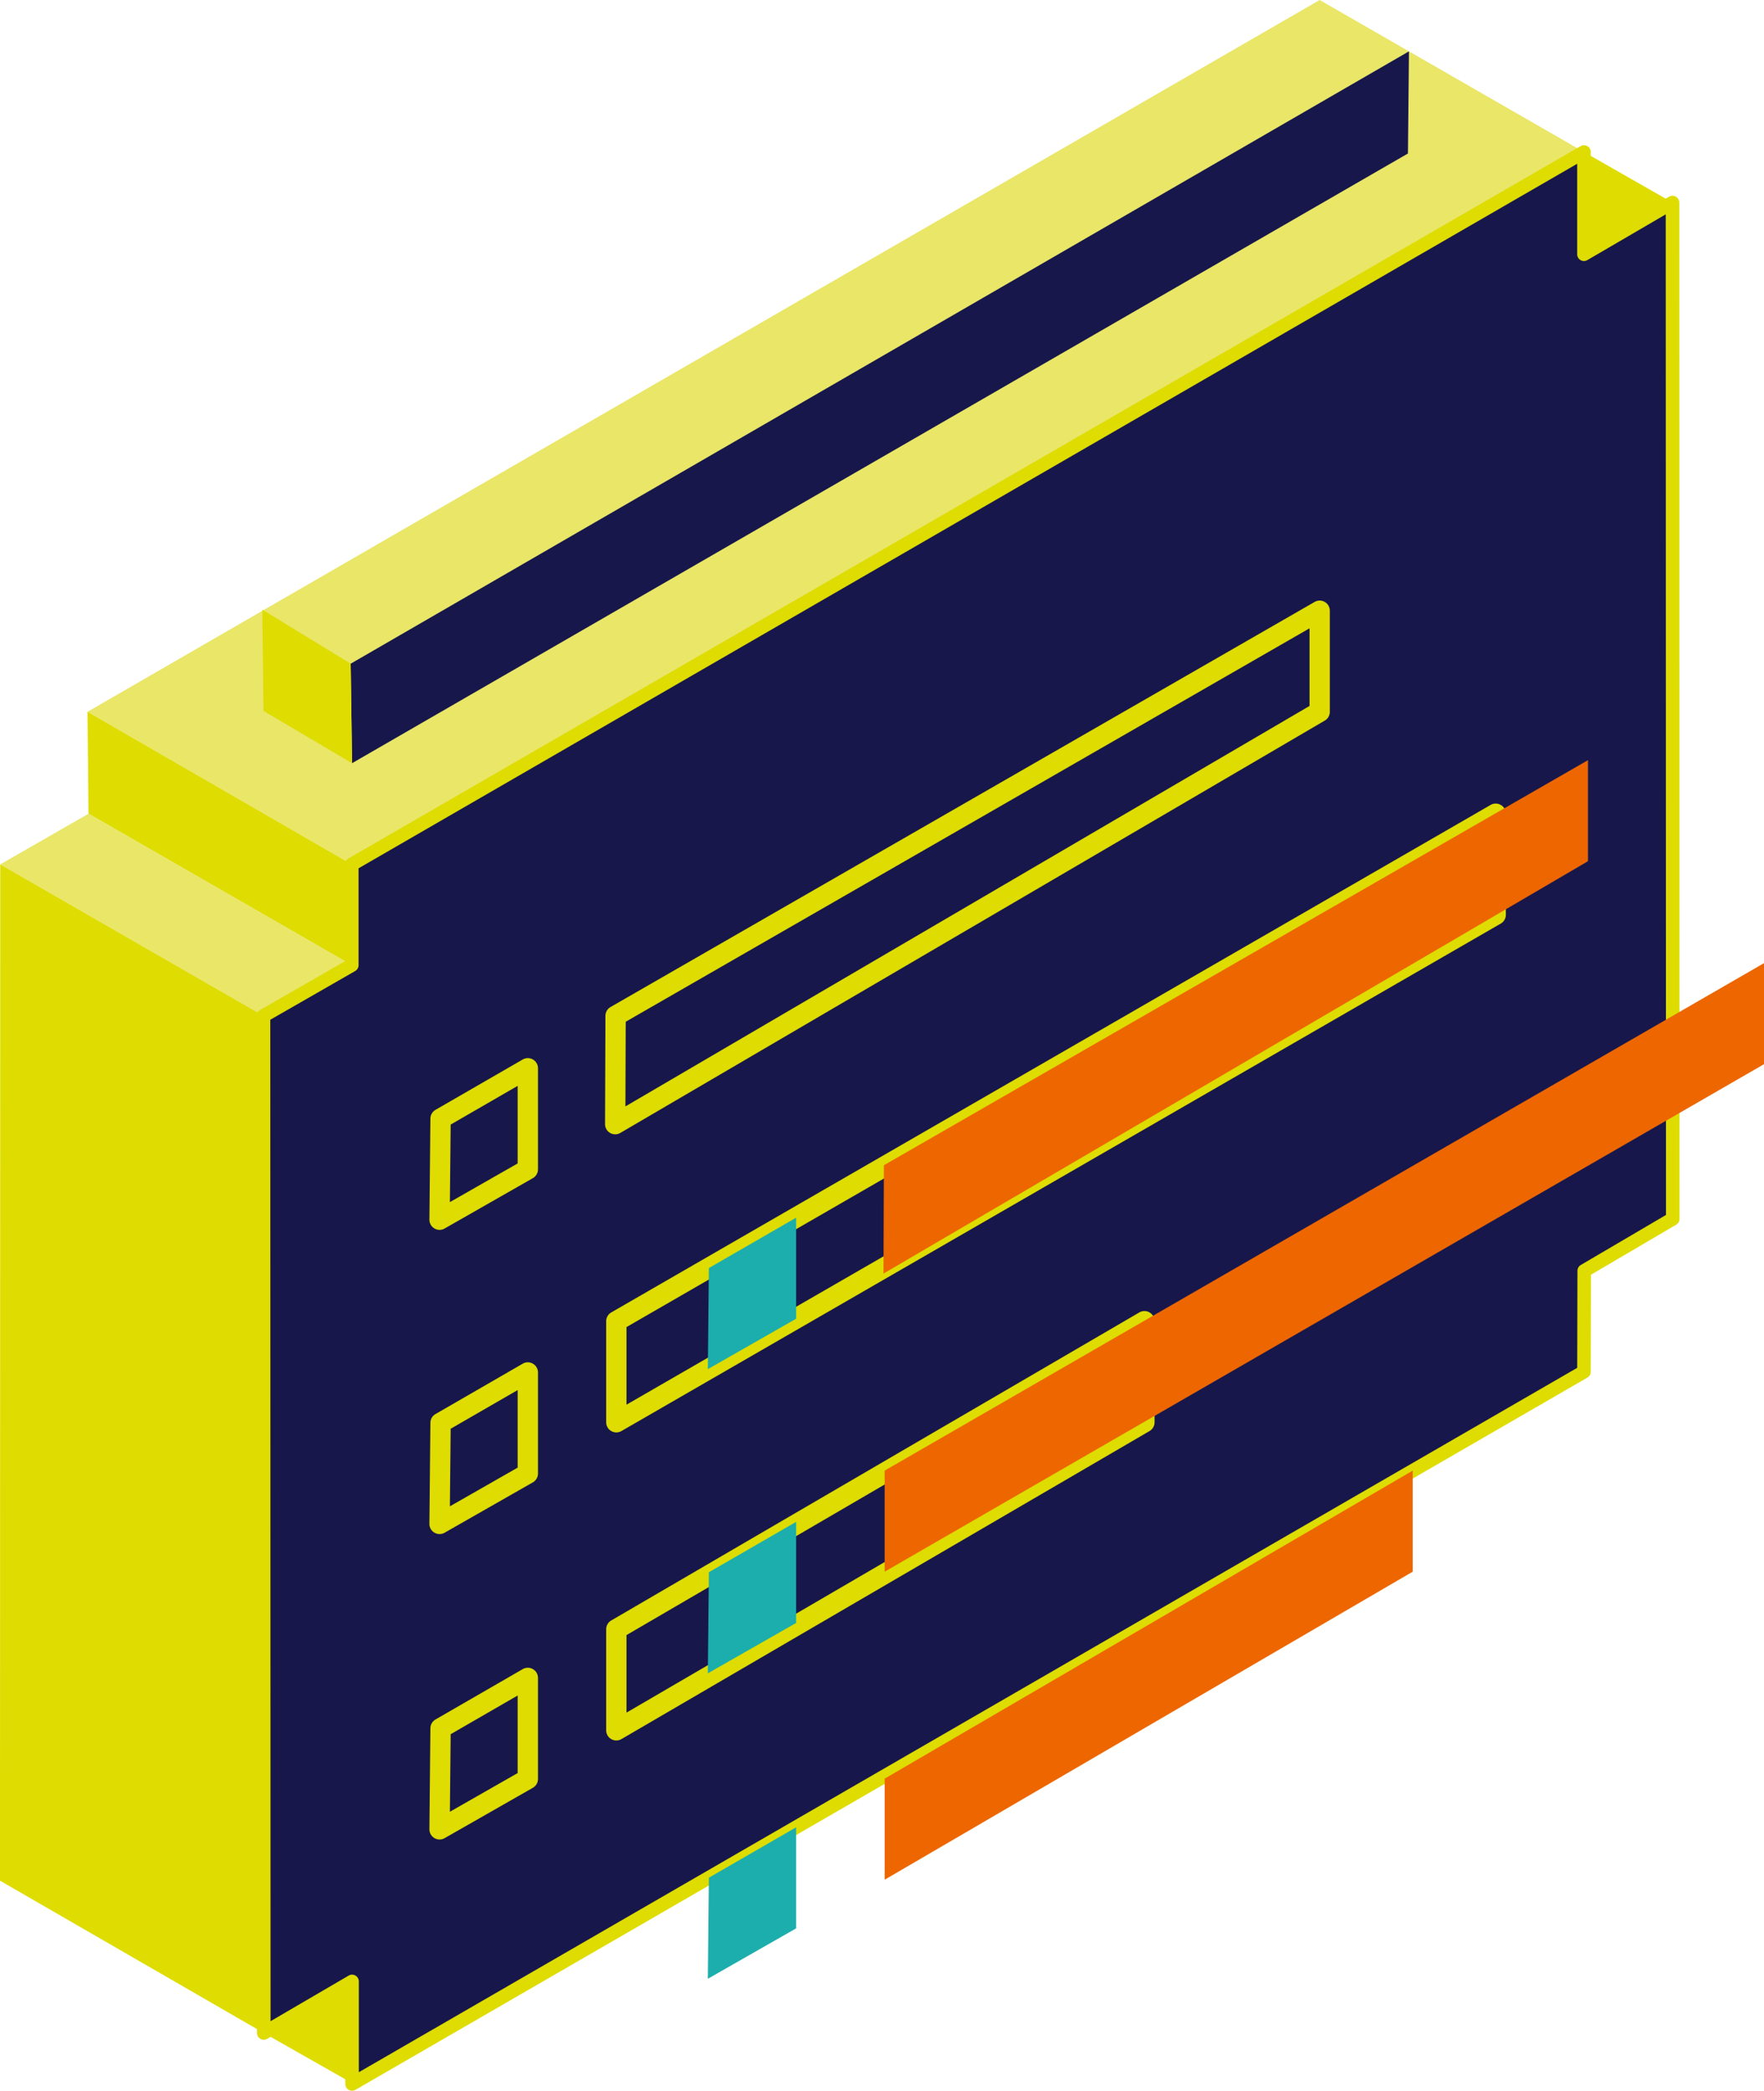 <svg xmlns="http://www.w3.org/2000/svg" width="188.297" height="223.142" viewBox="1034.339 7091.346 188.297 223.142"><g data-name="Raggruppa 451"><g data-name="Raggruppa 427"><path d="m1043.68 7167.315 28.211 16.287 131.528-76.03-28.212-16.226-131.527 75.969Z" fill="#e9e668" fill-rule="evenodd" data-name="Tracciato 2097"/></g><g data-name="Raggruppa 428"><path d="m1071.891 7194.356-28.103-16.162-.108-10.88 28.211 16.288v10.754Z" fill="#dedc00" fill-rule="evenodd" data-name="Tracciato 2098"/></g><g data-name="Raggruppa 429"><path d="m1062.47 7199.766-28.104-16.164 9.422-5.408 28.103 16.162-9.422 5.41Z" fill="#e9e668" fill-rule="evenodd" data-name="Tracciato 2099"/></g><g data-name="Raggruppa 430"><path d="m1062.497 7308.326-28.158-16.258.027-108.466 28.104 16.164.027 108.56Z" fill="#dedc00" fill-rule="evenodd" data-name="Tracciato 2100"/></g><g data-name="Raggruppa 431"><path d="m1071.919 7313.671-9.422-5.345 9.422-5.504v10.85Z" fill="#dedc00" fill-rule="evenodd" data-name="Tracciato 2101"/></g><g data-name="Raggruppa 432"><path d="m1212.868 7112.964-9.45-5.392v10.91l9.45-5.518Z" fill="#dedc00" fill-rule="evenodd" data-name="Tracciato 2102"/></g><g data-name="Raggruppa 433"><path d="m1071.919 7313.765 131.5-76.015.027-10.77 9.449-5.55-.027-108.466-9.45 5.518v-10.91l-131.527 76.03v10.754l-9.421 5.41.027 108.56 9.422-5.504v10.943Z" fill="#17174b" fill-rule="evenodd" data-name="Tracciato 2103"/><path d="M1071.92 7314.488a.723.723 0 0 1-.723-.723v-9.683l-8.335 4.867a.717.717 0 0 1-.725.003.72.72 0 0 1-.363-.627l-.027-108.56c0-.258.138-.497.363-.626l9.057-5.201v-10.336c0-.259.138-.497.362-.627l131.528-76.03a.72.72 0 0 1 1.085.626v9.65l8.361-4.88a.724.724 0 0 1 1.088.623l.027 108.467a.726.726 0 0 1-.357.624l-9.092 5.34-.027 10.358a.723.723 0 0 1-.362.623l-131.5 76.016a.73.73 0 0 1-.36.096Zm0-12.39a.725.725 0 0 1 .723.723v9.69l130.054-75.179.026-10.354c0-.256.136-.493.357-.622l9.092-5.34-.027-106.791-8.362 4.88a.72.72 0 0 1-1.087-.623v-9.657l-130.081 75.195v10.337c0 .259-.14.497-.363.627l-9.06 5.2.028 106.881 8.335-4.867a.721.721 0 0 1 .364-.1Z" fill="#dedc00" fill-rule="evenodd" data-name="Tracciato 2104"/></g><g data-name="Raggruppa 440"><g data-name="Raggruppa 434"><path d="M1081.26 7222.608a1.09 1.09 0 0 1-1.086-1.096l.108-10.784c.005-.384.211-.737.544-.93l9.313-5.375a1.085 1.085 0 0 1 1.627.939v10.785c0 .39-.21.75-.547.942l-9.422 5.377a1.072 1.072 0 0 1-.537.142Zm1.186-11.239-.083 8.275 7.233-4.127v-8.277l-7.15 4.13Z" fill="#dedc00" fill-rule="evenodd" data-name="Tracciato 2105"/></g><g data-name="Raggruppa 435"><path d="M1081.26 7255.075a1.087 1.087 0 0 1-1.086-1.095l.108-10.786c.005-.384.211-.738.544-.928l9.313-5.377a1.085 1.085 0 0 1 1.627.939v10.784c0 .39-.21.75-.547.944l-9.422 5.376a1.075 1.075 0 0 1-.537.143Zm1.186-11.24-.083 8.277 7.233-4.128v-8.277l-7.15 4.128Z" fill="#dedc00" fill-rule="evenodd" data-name="Tracciato 2106"/></g><g data-name="Raggruppa 436"><path d="M1081.26 7287.674a1.09 1.09 0 0 1-1.086-1.096l.108-10.784c.005-.384.211-.737.544-.93l9.313-5.376a1.086 1.086 0 0 1 1.627.938v10.787c0 .39-.21.75-.547.942l-9.422 5.377a1.073 1.073 0 0 1-.537.142Zm1.186-11.24-.083 8.277 7.233-4.129v-8.276l-7.15 4.128Z" fill="#dedc00" fill-rule="evenodd" data-name="Tracciato 2107"/></g><g data-name="Raggruppa 437"><path d="M1100.01 7212.41a1.085 1.085 0 0 1-1.086-1.09l.04-11.557c0-.387.209-.744.544-.937l75.159-43.237a1.086 1.086 0 0 1 1.084 0c.334.196.54.554.54.94v10.786c0 .385-.204.742-.535.937l-75.2 44.01c-.168.1-.358.149-.547.149Zm1.122-12.015-.032 9.034 73.023-42.737v-8.286l-72.991 41.989Z" fill="#dedc00" fill-rule="evenodd" data-name="Tracciato 2108"/></g><g data-name="Raggruppa 438"><path d="M1100.13 7244.227a1.087 1.087 0 0 1-1.086-1.084v-10.785c0-.389.209-.747.545-.94l93.865-54.163a1.085 1.085 0 0 1 1.627.938v10.787c0 .387-.206.745-.542.938l-93.866 54.163a1.076 1.076 0 0 1-.542.146Zm1.085-11.244v8.28l91.697-52.91v-8.28l-91.697 52.91Z" fill="#dedc00" fill-rule="evenodd" data-name="Tracciato 2109"/></g><g data-name="Raggruppa 439"><path d="M1100.13 7277.104a1.084 1.084 0 0 1-1.086-1.084v-10.785c0-.386.205-.744.54-.937l56.368-32.877c.336-.195.75-.199 1.088-.005.336.193.544.553.544.942v10.785c0 .385-.205.743-.538.937l-56.37 32.877c-.168.099-.357.147-.545.147Zm1.085-11.247v8.274l54.2-31.612v-8.274l-54.2 31.612Z" fill="#dedc00" fill-rule="evenodd" data-name="Tracciato 2110"/></g></g><g data-name="Raggruppa 447"><g data-name="Raggruppa 441"><path d="m1110.007 7226.685-.108 10.786 9.421-5.377v-10.786l-9.313 5.377Z" fill="#1baead" fill-rule="evenodd" data-name="Tracciato 2111"/></g><g data-name="Raggruppa 442"><path d="m1110.007 7259.151-.108 10.786 9.421-5.377v-10.786l-9.313 5.377Z" fill="#1baead" fill-rule="evenodd" data-name="Tracciato 2112"/></g><g data-name="Raggruppa 443"><path d="m1110.007 7291.75-.108 10.786 9.421-5.377v-10.785l-9.313 5.377Z" fill="#1baead" fill-rule="evenodd" data-name="Tracciato 2113"/></g><g data-name="Raggruppa 444"><path d="m1128.688 7215.713-.04 11.56 75.199-44.011v-10.786l-75.159 43.237Z" fill="#ed6600" fill-rule="evenodd" data-name="Tracciato 2114"/></g><g data-name="Raggruppa 445"><path d="M1128.77 7248.304v10.786l93.866-54.164v-10.785l-93.866 54.163Z" fill="#ed6600" fill-rule="evenodd" data-name="Tracciato 2115"/></g><g data-name="Raggruppa 446"><path d="M1128.77 7281.18v10.786l56.368-32.876v-10.786l-56.368 32.877Z" fill="#ed6600" fill-rule="evenodd" data-name="Tracciato 2116"/></g></g><g data-name="Raggruppa 450"><g data-name="Raggruppa 448"><path d="m1071.919 7172.801 112.71-65.073.108-10.901-112.965 65.356.147 10.618Z" fill="#17174b" fill-rule="evenodd" data-name="Tracciato 2117"/></g><g data-name="Raggruppa 449"><path d="m1062.47 7167.221-.133-10.807 9.435 5.77.147 10.617-9.45-5.58Z" fill="#dedc00" fill-rule="evenodd" data-name="Tracciato 2118"/></g></g></g></svg>